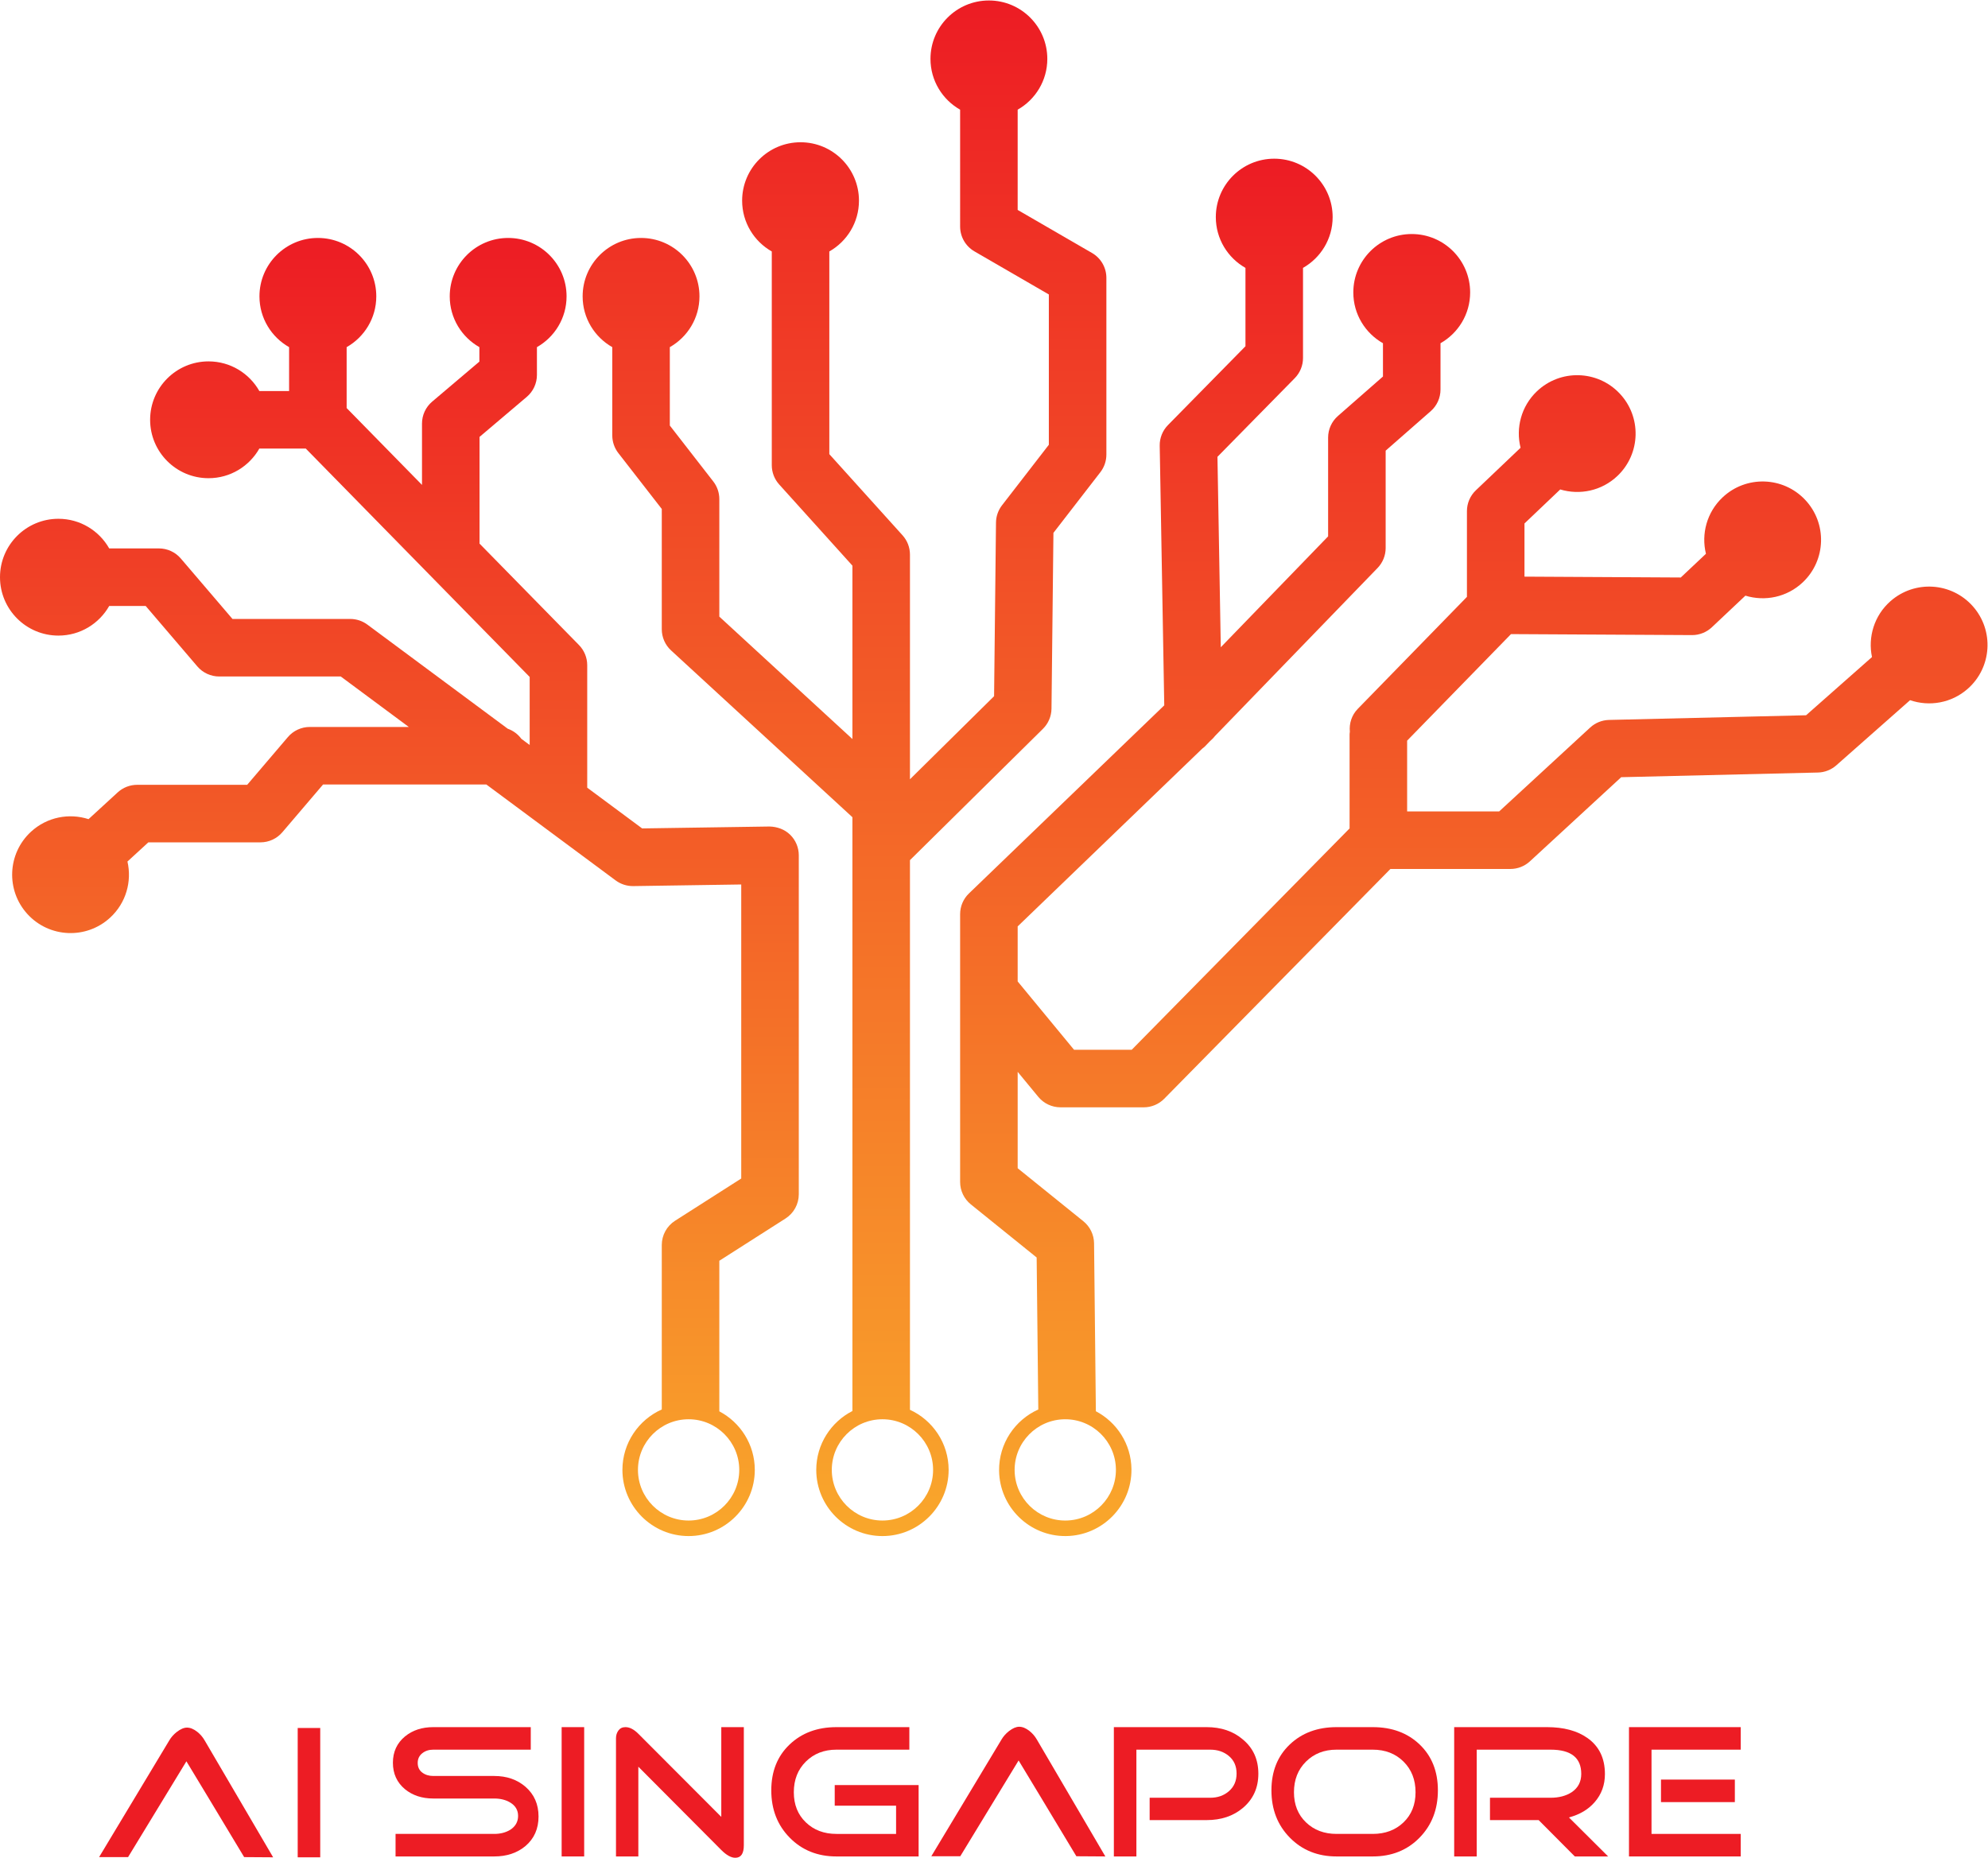 <?xml version="1.0" encoding="UTF-8" standalone="no"?>
<svg
   xmlns:dc="http://purl.org/dc/elements/1.1/"
   xmlns:cc="http://creativecommons.org/ns#"
   xmlns:rdf="http://www.w3.org/1999/02/22-rdf-syntax-ns#"
   xmlns:svg="http://www.w3.org/2000/svg"
   xmlns="http://www.w3.org/2000/svg"
   xmlns:sodipodi="http://sodipodi.sourceforge.net/DTD/sodipodi-0.dtd"
   xmlns:inkscape="http://www.inkscape.org/namespaces/inkscape"
   version="1.1"
   id="svg2"
   xml:space="preserve"
   width="628.36"
   height="587.32"
   viewBox="0 0 628.36 587.32"
   sodipodi:docname="AISG Vertical Logo wo tagline CMYK Full Colour.eps"><defs
     id="defs6"><clipPath
       clipPathUnits="userSpaceOnUse"
       id="clipPath42"><path
         d="m 2092.42,799.832 c -66.24,0 -120.09,53.859 -120.09,120.09 0,66.238 53.85,120.088 120.09,120.088 66.23,0 120.1,-53.85 120.1,-120.088 0,-66.231 -53.87,-120.09 -120.1,-120.09 z m 65.25,262.628 V 2366.03 L 2473,2677.5 c 12.8,12.64 20.07,29.81 20.28,47.8 l 4.59,416.91 111.3,143.91 c 9.25,11.95 14.25,26.63 14.25,41.74 v 419.11 c 0,24.34 -12.95,46.84 -34.03,59.03 l -176.33,102.13 v 237.75 c 41.94,23.81 70.3,68.8 70.3,120.46 0,76.49 -62.03,138.52 -138.52,138.52 -76.49,0 -138.52,-62.03 -138.52,-138.52 0,-51.66 28.35,-96.64 70.29,-120.45 V 3868.8 c 0,-24.35 12.96,-46.85 34.04,-59.03 l 176.33,-102.13 V 3351.17 L 2375.92,3207.6 c -9.08,-11.75 -14.09,-26.14 -14.25,-41.01 l -4.53,-411.73 -199.47,-197.01 v 532.87 c 0,16.88 -6.26,33.16 -17.57,45.68 l -173.63,192.53 v 480.71 c 41.93,23.81 70.28,68.79 70.28,120.45 0,76.49 -62.02,138.52 -138.51,138.52 -76.49,0 -138.52,-62.03 -138.52,-138.52 0,-51.67 28.36,-96.65 70.3,-120.46 V 3302.7 c 0,-16.89 6.27,-33.16 17.57,-45.68 l 173.63,-192.54 v -411.21 l -315.58,290.31 v 278.71 c 0,15.16 -5.04,29.89 -14.35,41.86 l -103.03,132.61 v 185.94 c 41.94,23.81 70.29,68.79 70.29,120.45 0,76.49 -62.03,138.52 -138.52,138.52 -76.49,0 -138.51,-62.03 -138.51,-138.52 0,-51.66 28.35,-96.65 70.29,-120.45 v -209.34 c 0,-15.15 5.05,-29.88 14.35,-41.86 l 103.03,-132.6 v -285.26 c 0,-19.08 7.99,-37.29 22.04,-50.22 l 429.99,-395.57 V 1059.59 c -50.81,-26 -85.74,-78.789 -85.74,-139.668 0,-86.531 70.41,-156.942 156.94,-156.942 86.53,0 156.94,70.411 156.94,156.942 0,63.226 -37.68,117.708 -91.69,142.538 z"
         id="path40" /></clipPath><linearGradient
       x1="0"
       y1="0"
       x2="1"
       y2="0"
       gradientUnits="userSpaceOnUse"
       gradientTransform="matrix(0,3641.88,3641.88,0,2002.47,762.98)"
       spreadMethod="pad"
       id="linearGradient48"><stop
         style="stop-opacity:1;stop-color:#f9a72b"
         offset="0"
         id="stop44" /><stop
         style="stop-opacity:1;stop-color:#ed1c24"
         offset="1"
         id="stop46" /></linearGradient><clipPath
       clipPathUnits="userSpaceOnUse"
       id="clipPath58"><path
         d="m 2682.6,945 c -0.02,1.879 -0.02,2.18 0,0 z"
         id="path56" /></clipPath><linearGradient
       x1="0"
       y1="0"
       x2="1"
       y2="0"
       gradientUnits="userSpaceOnUse"
       gradientTransform="matrix(0,1.52,1.52,0,2682.59,945.01)"
       spreadMethod="pad"
       id="linearGradient64"><stop
         style="stop-opacity:1;stop-color:#f9a72b"
         offset="0"
         id="stop60" /><stop
         style="stop-opacity:1;stop-color:#ed1c24"
         offset="1"
         id="stop62" /></linearGradient><clipPath
       clipPathUnits="userSpaceOnUse"
       id="clipPath74"><path
         d="m 2682.61,944.23 c -0.01,0.25 -0.01,0.579 -0.01,0.77 0,-0.238 0,-0.469 0.01,-0.77 z"
         id="path72" /></clipPath><linearGradient
       x1="0"
       y1="0"
       x2="1"
       y2="0"
       gradientUnits="userSpaceOnUse"
       gradientTransform="matrix(0,0.775,0.775,0,2682.61,944.23)"
       spreadMethod="pad"
       id="linearGradient80"><stop
         style="stop-opacity:1;stop-color:#f9a72b"
         offset="0"
         id="stop76" /><stop
         style="stop-opacity:1;stop-color:#ed1c24"
         offset="1"
         id="stop78" /></linearGradient><clipPath
       clipPathUnits="userSpaceOnUse"
       id="clipPath90"><path
         d="m 2683.1,898.941 c 0,-0.23 0,-0.531 0.01,-0.711 -0.01,0.219 -0.01,0.442 -0.01,0.711 z"
         id="path88" /></clipPath><linearGradient
       x1="0"
       y1="0"
       x2="1"
       y2="0"
       gradientUnits="userSpaceOnUse"
       gradientTransform="matrix(0,0.714,0.714,0,2683.1,898.23)"
       spreadMethod="pad"
       id="linearGradient96"><stop
         style="stop-opacity:1;stop-color:#f9a72b"
         offset="0"
         id="stop92" /><stop
         style="stop-opacity:1;stop-color:#ed1c24"
         offset="1"
         id="stop94" /></linearGradient><clipPath
       clipPathUnits="userSpaceOnUse"
       id="clipPath106"><path
         d="m 2683.11,898.23 c 0.02,-1.91 0.02,-2.218 0,0 z"
         id="path104" /></clipPath><linearGradient
       x1="0"
       y1="0"
       x2="1"
       y2="0"
       gradientUnits="userSpaceOnUse"
       gradientTransform="matrix(0,1.547,1.547,0,2683.12,896.68)"
       spreadMethod="pad"
       id="linearGradient112"><stop
         style="stop-opacity:1;stop-color:#f9a72b"
         offset="0"
         id="stop108" /><stop
         style="stop-opacity:1;stop-color:#ed1c24"
         offset="1"
         id="stop110" /></linearGradient><clipPath
       clipPathUnits="userSpaceOnUse"
       id="clipPath122"><path
         d="m 2682.61,944.23 c 0.03,-3.25 0.11,-10.191 0.25,-22.621 0.1,-9.461 0.16,-15.668 0.2,-19.597 -0.11,10.777 -0.37,34.687 -0.45,42.218 z"
         id="path120" /></clipPath><linearGradient
       x1="0"
       y1="0"
       x2="1"
       y2="0"
       gradientUnits="userSpaceOnUse"
       gradientTransform="matrix(0,42.223,42.223,0,2682.84,902.01)"
       spreadMethod="pad"
       id="linearGradient128"><stop
         style="stop-opacity:1;stop-color:#f9a72b"
         offset="0"
         id="stop124" /><stop
         style="stop-opacity:1;stop-color:#ed1c24"
         offset="1"
         id="stop126" /></linearGradient><clipPath
       clipPathUnits="userSpaceOnUse"
       id="clipPath138"><path
         d="m 2683.06,902.012 c 0.02,-1.192 0.03,-2.242 0.04,-3.071 -0.01,0.778 -0.02,1.821 -0.04,3.071 z"
         id="path136" /></clipPath><linearGradient
       x1="0"
       y1="0"
       x2="1"
       y2="0"
       gradientUnits="userSpaceOnUse"
       gradientTransform="matrix(0,3.071,3.071,0,2683.08,898.94)"
       spreadMethod="pad"
       id="linearGradient144"><stop
         style="stop-opacity:1;stop-color:#f9a72b"
         offset="0"
         id="stop140" /><stop
         style="stop-opacity:1;stop-color:#ed1c24"
         offset="1"
         id="stop142" /></linearGradient><clipPath
       clipPathUnits="userSpaceOnUse"
       id="clipPath154"><path
         d="m 2646.01,921.199 c 0.73,-66.23 -52.56,-120.668 -118.79,-121.379 -66.23,-0.711 -120.67,52.559 -121.38,118.801 -0.72,66.231 52.56,120.659 118.79,121.369 66.24,0.73 120.67,-52.549 121.38,-118.791 z m -240.3,9.852 c 0.01,-0.93 0.02,-1.91 0.03,-2.949 -0.01,1.097 -0.03,2.046 -0.03,2.949 z m 0.33,-31.313 c 0,-0.226 0,-0.289 0,0 z m 2272,2068.252 c -50.63,57.33 -138.19,62.76 -195.51,12.12 -38.72,-34.2 -53.67,-85.23 -43.75,-132.42 l -156.28,-138.04 -467.32,-11.1 c -16.58,-0.4 -32.43,-6.81 -44.62,-18.04 l -215.83,-198.95 h -218.19 v 167.85 l 246.31,252.71 429.07,-2.36 c 0.14,0 0.24,0 0.38,0 17.4,0 34.13,6.65 46.79,18.58 l 79.55,74.97 c 46.09,-14.19 98.28,-3.98 135.88,31.45 55.66,52.47 58.27,140.15 5.81,195.81 -52.46,55.67 -140.14,58.27 -195.8,5.81 -37.61,-35.43 -50.9,-86.92 -39.46,-133.77 l -59.68,-56.24 -370.6,2.03 v 126.1 l 84.78,80.68 c 46.16,-13.96 98.29,-3.48 135.71,32.13 55.41,52.74 57.57,140.43 4.83,195.84 -52.73,55.4 -140.43,57.57 -195.83,4.84 -37.42,-35.62 -50.45,-87.17 -38.79,-133.96 l -105.96,-100.86 c -13.54,-12.86 -21.19,-30.74 -21.19,-49.41 v -203.35 l -258.89,-265.63 c -14.57,-14.96 -20.59,-34.86 -18.74,-54.14 -0.19,-2.06 -0.63,-4.05 -0.63,-6.16 v -223.2 l -516.65,-525.02 h -136.66 l -133.71,162.13 v 130.5 l 437.67,421.59 c 2.21,1.76 4.48,3.38 6.5,5.46 l 11.25,11.64 8.23,7.91 c 1.44,1.39 2.53,3.05 3.83,4.55 l 385.89,398.85 c 12.3,12.71 19.19,29.73 19.19,47.43 v 230.86 l 106.81,93.62 c 14.77,12.94 23.24,31.65 23.24,51.3 v 109.86 c 41.94,23.81 70.29,68.8 70.29,120.46 0,76.49 -62.03,138.52 -138.51,138.52 -76.5,0 -138.52,-62.03 -138.52,-138.52 0,-51.66 28.35,-96.65 70.3,-120.46 v -78.95 l -106.82,-93.62 c -14.78,-12.94 -23.24,-31.66 -23.24,-51.3 v -234.17 l -254.48,-263.01 -7.9,451.66 183.29,186.52 c 12.53,12.75 19.57,29.92 19.57,47.82 v 213.74 c 41.93,23.81 70.28,68.79 70.28,120.45 0,76.49 -62.03,138.52 -138.52,138.52 -76.49,0 -138.51,-62.03 -138.51,-138.52 0,-51.66 28.35,-96.65 70.29,-120.46 v -185.83 l -183.77,-187 c -12.83,-13.07 -19.88,-30.71 -19.55,-49.02 l 10.77,-615.65 -463.13,-446.11 c -13.36,-12.85 -20.9,-30.59 -20.9,-49.14 v -635.15 c 0,-20.62 9.33,-40.13 25.37,-53.1 l 156.1,-125.99 3.89,-360.5 c -55.29,-24.8 -93.66,-80.591 -92.97,-144.931 0.94,-86.528 72.1,-156.18 158.62,-155.239 86.53,0.942 156.18,72.098 155.24,158.629 -0.65,59.75 -34.81,111.421 -84.38,137.391 l -4.29,398.28 c -0.23,20.35 -9.53,39.56 -25.37,52.35 l -155.76,125.72 v 228.59 l 48.9,-59.31 c 12.97,-15.72 32.27,-24.82 52.64,-24.82 H 2712 c 18.28,0 35.81,7.35 48.62,20.37 l 536.27,544.93 h 284.49 c 17.13,0 33.64,6.45 46.24,18.06 l 216.52,199.58 466.48,11.08 c 16.07,0.38 31.51,6.43 43.56,17.07 l 174.93,154.51 c 45.6,-15.67 98.09,-7.14 136.81,27.06 57.33,50.64 62.76,138.19 12.12,195.52 z"
         id="path152" /></clipPath><linearGradient
       x1="0"
       y1="0"
       x2="1"
       y2="0"
       gradientUnits="userSpaceOnUse"
       gradientTransform="matrix(0,3266.65,3266.65,0,3494.67,762.97)"
       spreadMethod="pad"
       id="linearGradient160"><stop
         style="stop-opacity:1;stop-color:#f9a72b"
         offset="0"
         id="stop156" /><stop
         style="stop-opacity:1;stop-color:#ed1c24"
         offset="1"
         id="stop158" /></linearGradient><clipPath
       clipPathUnits="userSpaceOnUse"
       id="clipPath170"><path
         d="m 1752.89,919.922 c 0,-66.231 -53.86,-120.09 -120.1,-120.09 -66.24,0 -120.09,53.859 -120.09,120.09 0,66.238 53.85,120.088 120.09,120.088 66.24,0 120.1,-53.85 120.1,-120.088 z m 71.92,1525.888 -302.18,-4.53 -130.23,96.62 v 290.48 c 0,17.85 -7,35 -19.49,47.76 l -235.98,240.77 c 0.01,0.48 0.14,0.93 0.14,1.4 v 251.53 l 111.95,94.89 c 15.31,12.97 24.12,32.01 24.12,52.05 v 65.92 c 41.93,23.81 70.28,68.79 70.28,120.45 0,76.49 -62.02,138.52 -138.51,138.52 -76.49,0 -138.52,-62.03 -138.52,-138.52 0,-51.66 28.36,-96.65 70.3,-120.45 v -34.3 l -111.95,-94.9 c -15.31,-12.96 -24.12,-32 -24.12,-52.04 v -145.48 l -178.675,182.3 v 144.42 c 41.942,23.8 70.297,68.79 70.297,120.45 0,76.49 -62.023,138.52 -138.515,138.52 -76.489,0 -138.52,-62.03 -138.52,-138.52 0,-51.66 28.348,-96.64 70.289,-120.45 v -104.07 h -70.555 c -23.804,41.94 -68.793,70.3 -120.453,70.3 -76.492,0 -138.519,-62.03 -138.519,-138.52 0,-76.49 62.027,-138.52 138.519,-138.52 51.66,0 96.641,28.36 120.45,70.29 h 110.113 l 530.899,-541.67 v -161.37 l -19.77,14.67 c -8.03,10.96 -19.22,19.3 -32.26,23.93 L 871.191,2924.6 c -11.765,8.74 -26.023,13.45 -40.664,13.45 H 551.254 l -122.516,143.37 c -12.965,15.18 -31.925,23.92 -51.875,23.92 H 258.969 c -23.817,41.93 -68.793,70.28 -120.453,70.28 C 62.023,3175.62 0,3113.59 0,3037.1 c 0,-76.49 62.023,-138.51 138.516,-138.51 51.668,0 96.648,28.35 120.461,70.29 h 86.441 L 467.93,2825.5 c 12.965,-15.17 31.925,-23.9 51.875,-23.9 H 807.988 L 969.324,2681.89 H 734.555 c -19.992,0 -38.953,-8.75 -51.918,-23.96 L 586.105,2544.7 h -260.91 c -17.093,0 -33.539,-6.42 -46.14,-17.97 l -69.121,-63.45 c -45.899,14.8 -98.207,5.26 -136.266,-29.68 -56.352,-51.72 -60.098,-139.36 -8.367,-195.71 51.722,-56.34 139.359,-60.09 195.711,-8.37 38.058,34.94 52.023,86.24 41.203,133.24 l 49.558,45.49 h 265.821 c 19.984,0 38.945,8.76 51.91,23.97 l 96.531,113.22 h 387.195 l 306.65,-227.52 c 12.06,-8.92 26.75,-13.62 41.69,-13.43 l 256.04,3.84 V 1611 L 1600.7,1510.81 c -19.63,-12.54 -31.51,-34.22 -31.51,-57.51 v -390.04 c -54.91,-24.47 -93.33,-79.459 -93.33,-143.338 0,-86.531 70.41,-156.942 156.93,-156.942 86.53,0 156.94,70.411 156.94,156.942 0,60.226 -34.16,112.578 -84.09,138.868 v 357.13 l 156.92,100.19 c 19.62,12.54 31.5,34.23 31.5,57.51 v 803.96 c 0,18.28 -7.33,35.79 -20.35,48.6 -13.02,12.83 -30.95,19.19 -48.9,19.63 z"
         id="path168" /></clipPath><linearGradient
       x1="0"
       y1="0"
       x2="1"
       y2="0"
       gradientUnits="userSpaceOnUse"
       gradientTransform="matrix(0,3078.69,3078.69,0,947.03,762.98)"
       spreadMethod="pad"
       id="linearGradient176"><stop
         style="stop-opacity:1;stop-color:#f9a72b"
         offset="0"
         id="stop172" /><stop
         style="stop-opacity:1;stop-color:#ed1c24"
         offset="1"
         id="stop174" /></linearGradient></defs><sodipodi:namedview
     pagecolor="#ffffff"
     bordercolor="#666666"
     borderopacity="1"
     objecttolerance="10"
     gridtolerance="10"
     guidetolerance="10"
     inkscape:pageopacity="0"
     inkscape:pageshadow="2"
     inkscape:window-width="640"
     inkscape:window-height="480"
     id="namedview4" /><g
     id="g10"
     inkscape:groupmode="layer"
     inkscape:label="ink_ext_XXXXXX"
     transform="matrix(1.333,0,0,-1.333,0,587.32)"><g
       id="g12"
       transform="scale(0.1)"><path
         d="M 495.426,140.34 442,228.781 303.68,1.578 H 234.977 L 401.578,278.641 c 4.184,7.168 10.035,13.75 17.508,19.738 8.988,6.902 17.062,10.34 24.266,10.34 7.761,0 15.859,-3.309 24.242,-9.879 7.183,-5.699 13.011,-12.418 17.504,-20.199 L 647.668,1.121 578.945,1.578 527.313,87.352"
         style="fill:#ed1c24;fill-opacity:1;fill-rule:nonzero;stroke:none"
         id="path14" /><path
         d="M 759.324,1.121 H 705.895 V 307.82 h 53.429 V 1.121"
         style="fill:#ed1c24;fill-opacity:1;fill-rule:nonzero;stroke:none"
         id="path16" /><path
         d="M 1276.97,97.898 C 1276.97,68.852 1266.65,45.5 1245.98,27.852 1226.23,11.371 1201.53,3.148 1171.89,3.148 H 937.938 V 56.602 h 233.952 c 14.67,0 27.39,3.277 38.17,9.859 12.28,8.09 18.42,19 18.42,32.777 0,13.774 -6.29,24.391 -18.86,31.891 -10.49,6.281 -23.06,9.422 -37.73,9.422 h -144.58 c -26.66,0 -48.958,7.34 -66.919,22 -19.164,15.879 -28.739,36.84 -28.739,62.871 0,25.75 9.575,46.558 28.739,62.43 17.961,14.66 40.259,21.988 66.919,21.988 h 231.24 v -53.43 h -231.24 c -10.2,0 -18.88,-2.851 -26.06,-8.531 -7.18,-5.699 -10.785,-13.32 -10.785,-22.899 0,-9.878 3.605,-17.519 10.785,-22.91 7.18,-5.39 15.86,-8.07 26.06,-8.07 h 144.58 c 29.64,0 54.34,-8.539 74.09,-25.602 20.67,-17.968 30.99,-41.457 30.99,-70.5"
         style="fill:#ed1c24;fill-opacity:1;fill-rule:nonzero;stroke:none"
         id="path18" /><path
         d="m 1385.18,3.148 h -53.43 V 309.84 h 53.43 V 3.148"
         style="fill:#ed1c24;fill-opacity:1;fill-rule:nonzero;stroke:none"
         id="path20" /><path
         d="M 1763.74,29.641 C 1763.74,9.891 1756.99,0 1743.53,0 c -9.89,0 -20.96,6.148 -33.24,18.422 L 1513.61,216 V 3.148 h -52.99 V 283.34 c 0,7.199 1.94,13.398 5.83,18.648 3.89,5.242 9.43,7.852 16.63,7.852 9.87,0 20.04,-5.231 30.53,-15.719 L 1710.29,96.988 V 309.84 h 53.45 V 29.641"
         style="fill:#ed1c24;fill-opacity:1;fill-rule:nonzero;stroke:none"
         id="path22" /><path
         d="m 2178.2,3.148 h -194.89 c -44.62,0 -81.51,14.812 -110.69,44.453 -29.2,29.637 -43.78,67.058 -43.78,112.269 0,44.91 14.43,81.117 43.32,108.66 28.89,27.551 65.94,41.309 111.15,41.309 h 172.89 v -53.43 h -172.89 c -29.35,0 -53.52,-9.422 -72.52,-28.281 -19.03,-18.879 -28.53,-43.129 -28.53,-72.758 0,-29.34 9.5,-53.141 28.53,-71.391 19,-18.27 43.17,-27.379 72.52,-27.379 h 141.44 v 66.886 h -145.48 v 48.953 H 2178.2 V 3.148"
         style="fill:#ed1c24;fill-opacity:1;fill-rule:nonzero;stroke:none"
         id="path24" /><path
         d="m 2468.72,142.359 -53.43,88.45 L 2276.97,3.609 h -68.7 L 2374.88,280.66 c 4.18,7.192 10.03,13.762 17.5,19.75 8.99,6.891 17.07,10.352 24.27,10.352 7.76,0 15.86,-3.313 24.25,-9.891 7.17,-5.699 13,-12.43 17.5,-20.211 L 2620.96,3.148 2552.24,3.609 2500.6,89.371"
         style="fill:#ed1c24;fill-opacity:1;fill-rule:nonzero;stroke:none"
         id="path26" /><path
         d="m 2983.77,199.391 c 0,-33.539 -12.28,-60.629 -36.82,-81.289 -22.74,-19.153 -51.35,-28.731 -85.77,-28.731 h -135.16 v 52.988 h 143.69 c 17.67,0 32.49,5.223 44.46,15.711 11.97,10.469 17.97,24.391 17.97,41.762 0,17.348 -6,31.129 -17.97,41.309 -11.97,10.168 -26.79,15.269 -44.46,15.269 H 2694.58 V 3.148 h -53.43 V 309.84 h 220.03 c 34.42,0 63.03,-9.719 85.77,-29.18 24.54,-20.351 36.82,-47.449 36.82,-81.269"
         style="fill:#ed1c24;fill-opacity:1;fill-rule:nonzero;stroke:none"
         id="path28" /><path
         d="m 3356.5,155.371 c 0,29.629 -9.5,53.879 -28.52,72.758 -19.01,18.859 -43.32,28.281 -72.96,28.281 h -85.78 c -29.34,0 -53.51,-9.422 -72.51,-28.281 C 3077.7,209.25 3068.2,185 3068.2,155.371 c 0,-29.34 9.5,-53.141 28.53,-71.391 19,-18.27 43.17,-27.379 72.51,-27.379 h 85.78 c 29.64,0 53.95,9.109 72.96,27.379 19.02,18.25 28.52,42.05 28.52,71.391 z m 52.99,4.5 c 0,-45.211 -14.53,-82.633 -43.57,-112.269 -29.03,-29.641 -66.01,-44.453 -110.9,-44.453 h -85.78 c -44.61,0 -81.51,14.812 -110.69,44.453 -29.2,29.637 -43.78,67.058 -43.78,112.269 0,44.91 14.45,81.117 43.33,108.66 28.89,27.551 65.94,41.309 111.14,41.309 h 85.78 c 45.49,0 82.62,-13.758 111.36,-41.309 28.74,-27.543 43.11,-63.75 43.11,-108.66"
         style="fill:#ed1c24;fill-opacity:1;fill-rule:nonzero;stroke:none"
         id="path30" /><path
         d="m 3813.18,3.148 h -79.02 L 3648.4,89.371 h -115.41 v 52.988 h 143.69 c 19.75,0 36.37,4.332 49.84,13.012 15.27,10.18 22.9,24.699 22.9,43.559 0,38.32 -24.25,57.48 -72.74,57.48 H 3501.54 V 3.148 h -53.43 V 309.84 h 220.03 c 39.52,0 71.41,-8.539 95.66,-25.578 27.85,-19.481 41.74,-48.063 41.74,-85.774 0,-25.758 -8.07,-47.91 -24.23,-66.468 -14.98,-17.36 -35.33,-29.5 -61.08,-36.36 l 92.95,-92.512"
         style="fill:#ed1c24;fill-opacity:1;fill-rule:nonzero;stroke:none"
         id="path32" /><path
         d="m 4113.61,132.02 h -175.14 v 53.441 h 175.14 z M 4127.54,3.148 H 3862.59 V 309.84 h 264.95 V 256.41 H 3916.02 V 56.602 h 211.52 V 3.148"
         style="fill:#ed1c24;fill-opacity:1;fill-rule:nonzero;stroke:none"
         id="path34" /><g
         id="g36"><g
           id="g38"
           clip-path="url(#clipPath42)"><path
             d="m 2092.42,799.832 c -66.24,0 -120.09,53.859 -120.09,120.09 0,66.238 53.85,120.088 120.09,120.088 66.23,0 120.1,-53.85 120.1,-120.088 0,-66.231 -53.87,-120.09 -120.1,-120.09 z m 65.25,262.628 V 2366.03 L 2473,2677.5 c 12.8,12.64 20.07,29.81 20.28,47.8 l 4.59,416.91 111.3,143.91 c 9.25,11.95 14.25,26.63 14.25,41.74 v 419.11 c 0,24.34 -12.95,46.84 -34.03,59.03 l -176.33,102.13 v 237.75 c 41.94,23.81 70.3,68.8 70.3,120.46 0,76.49 -62.03,138.52 -138.52,138.52 -76.49,0 -138.52,-62.03 -138.52,-138.52 0,-51.66 28.35,-96.64 70.29,-120.45 V 3868.8 c 0,-24.35 12.96,-46.85 34.04,-59.03 l 176.33,-102.13 V 3351.17 L 2375.92,3207.6 c -9.08,-11.75 -14.09,-26.14 -14.25,-41.01 l -4.53,-411.73 -199.47,-197.01 v 532.87 c 0,16.88 -6.26,33.16 -17.57,45.68 l -173.63,192.53 v 480.71 c 41.93,23.81 70.28,68.79 70.28,120.45 0,76.49 -62.02,138.52 -138.51,138.52 -76.49,0 -138.52,-62.03 -138.52,-138.52 0,-51.67 28.36,-96.65 70.3,-120.46 V 3302.7 c 0,-16.89 6.27,-33.16 17.57,-45.68 l 173.63,-192.54 v -411.21 l -315.58,290.31 v 278.71 c 0,15.16 -5.04,29.89 -14.35,41.86 l -103.03,132.61 v 185.94 c 41.94,23.81 70.29,68.79 70.29,120.45 0,76.49 -62.03,138.52 -138.52,138.52 -76.49,0 -138.51,-62.03 -138.51,-138.52 0,-51.66 28.35,-96.65 70.29,-120.45 v -209.34 c 0,-15.15 5.05,-29.88 14.35,-41.86 l 103.03,-132.6 v -285.26 c 0,-19.08 7.99,-37.29 22.04,-50.22 l 429.99,-395.57 V 1059.59 c -50.81,-26 -85.74,-78.789 -85.74,-139.668 0,-86.531 70.41,-156.942 156.94,-156.942 86.53,0 156.94,70.411 156.94,156.942 0,63.226 -37.68,117.708 -91.69,142.538"
             style="fill:url(#linearGradient48);fill-opacity:1;fill-rule:nonzero;stroke:none"
             id="path50" /></g></g><g
         id="g52"><g
           id="g54"
           clip-path="url(#clipPath58)"><path
             d="m 2682.6,945 c -0.02,1.879 -0.02,2.18 0,0 v 0"
             style="fill:url(#linearGradient64);fill-opacity:1;fill-rule:nonzero;stroke:none"
             id="path66" /></g></g><g
         id="g68"><g
           id="g70"
           clip-path="url(#clipPath74)"><path
             d="m 2682.61,944.23 c -0.01,0.25 -0.01,0.579 -0.01,0.77 0,-0.238 0,-0.469 0.01,-0.77"
             style="fill:url(#linearGradient80);fill-opacity:1;fill-rule:nonzero;stroke:none"
             id="path82" /></g></g><g
         id="g84"><g
           id="g86"
           clip-path="url(#clipPath90)"><path
             d="m 2683.1,898.941 c 0,-0.23 0,-0.531 0.01,-0.711 -0.01,0.219 -0.01,0.442 -0.01,0.711"
             style="fill:url(#linearGradient96);fill-opacity:1;fill-rule:nonzero;stroke:none"
             id="path98" /></g></g><g
         id="g100"><g
           id="g102"
           clip-path="url(#clipPath106)"><path
             d="m 2683.11,898.23 c 0.02,-1.91 0.02,-2.218 0,0 v 0"
             style="fill:url(#linearGradient112);fill-opacity:1;fill-rule:nonzero;stroke:none"
             id="path114" /></g></g><g
         id="g116"><g
           id="g118"
           clip-path="url(#clipPath122)"><path
             d="m 2682.61,944.23 c 0.03,-3.25 0.11,-10.191 0.25,-22.621 0.1,-9.461 0.16,-15.668 0.2,-19.597 -0.11,10.777 -0.37,34.687 -0.45,42.218"
             style="fill:url(#linearGradient128);fill-opacity:1;fill-rule:nonzero;stroke:none"
             id="path130" /></g></g><g
         id="g132"><g
           id="g134"
           clip-path="url(#clipPath138)"><path
             d="m 2683.06,902.012 c 0.02,-1.192 0.03,-2.242 0.04,-3.071 -0.01,0.778 -0.02,1.821 -0.04,3.071"
             style="fill:url(#linearGradient144);fill-opacity:1;fill-rule:nonzero;stroke:none"
             id="path146" /></g></g><g
         id="g148"><g
           id="g150"
           clip-path="url(#clipPath154)"><path
             d="m 2646.01,921.199 c 0.73,-66.23 -52.56,-120.668 -118.79,-121.379 -66.23,-0.711 -120.67,52.559 -121.38,118.801 -0.72,66.231 52.56,120.659 118.79,121.369 66.24,0.73 120.67,-52.549 121.38,-118.791 z m -240.3,9.852 c 0.01,-0.93 0.02,-1.91 0.03,-2.949 -0.01,1.097 -0.03,2.046 -0.03,2.949 z m 0.33,-31.313 c 0,-0.226 0,-0.289 0,0 z m 2272,2068.252 c -50.63,57.33 -138.19,62.76 -195.51,12.12 -38.72,-34.2 -53.67,-85.23 -43.75,-132.42 l -156.28,-138.04 -467.32,-11.1 c -16.58,-0.4 -32.43,-6.81 -44.62,-18.04 l -215.83,-198.95 h -218.19 v 167.85 l 246.31,252.71 429.07,-2.36 c 0.14,0 0.24,0 0.38,0 17.4,0 34.13,6.65 46.79,18.58 l 79.55,74.97 c 46.09,-14.19 98.28,-3.98 135.88,31.45 55.66,52.47 58.27,140.15 5.81,195.81 -52.46,55.67 -140.14,58.27 -195.8,5.81 -37.61,-35.43 -50.9,-86.92 -39.46,-133.77 l -59.68,-56.24 -370.6,2.03 v 126.1 l 84.78,80.68 c 46.16,-13.96 98.29,-3.48 135.71,32.13 55.41,52.74 57.57,140.43 4.83,195.84 -52.73,55.4 -140.43,57.57 -195.83,4.84 -37.42,-35.62 -50.45,-87.17 -38.79,-133.96 l -105.96,-100.86 c -13.54,-12.86 -21.19,-30.74 -21.19,-49.41 v -203.35 l -258.89,-265.63 c -14.57,-14.96 -20.59,-34.86 -18.74,-54.14 -0.19,-2.06 -0.63,-4.05 -0.63,-6.16 v -223.2 l -516.65,-525.02 h -136.66 l -133.71,162.13 v 130.5 l 437.67,421.59 c 2.21,1.76 4.48,3.38 6.5,5.46 l 11.25,11.64 8.23,7.91 c 1.44,1.39 2.53,3.05 3.83,4.55 l 385.89,398.85 c 12.3,12.71 19.19,29.73 19.19,47.43 v 230.86 l 106.81,93.62 c 14.77,12.94 23.24,31.65 23.24,51.3 v 109.86 c 41.94,23.81 70.29,68.8 70.29,120.46 0,76.49 -62.03,138.52 -138.51,138.52 -76.5,0 -138.52,-62.03 -138.52,-138.52 0,-51.66 28.35,-96.65 70.3,-120.46 v -78.95 l -106.82,-93.62 c -14.78,-12.94 -23.24,-31.66 -23.24,-51.3 v -234.17 l -254.48,-263.01 -7.9,451.66 183.29,186.52 c 12.53,12.75 19.57,29.92 19.57,47.82 v 213.74 c 41.93,23.81 70.28,68.79 70.28,120.45 0,76.49 -62.03,138.52 -138.52,138.52 -76.49,0 -138.51,-62.03 -138.51,-138.52 0,-51.66 28.35,-96.65 70.29,-120.46 v -185.83 l -183.77,-187 c -12.83,-13.07 -19.88,-30.71 -19.55,-49.02 l 10.77,-615.65 -463.13,-446.11 c -13.36,-12.85 -20.9,-30.59 -20.9,-49.14 v -635.15 c 0,-20.62 9.33,-40.13 25.37,-53.1 l 156.1,-125.99 3.89,-360.5 c -55.29,-24.8 -93.66,-80.591 -92.97,-144.931 0.94,-86.528 72.1,-156.18 158.62,-155.239 86.53,0.942 156.18,72.098 155.24,158.629 -0.65,59.75 -34.81,111.421 -84.38,137.391 l -4.29,398.28 c -0.23,20.35 -9.53,39.56 -25.37,52.35 l -155.76,125.72 v 228.59 l 48.9,-59.31 c 12.97,-15.72 32.27,-24.82 52.64,-24.82 H 2712 c 18.28,0 35.81,7.35 48.62,20.37 l 536.27,544.93 h 284.49 c 17.13,0 33.64,6.45 46.24,18.06 l 216.52,199.58 466.48,11.08 c 16.07,0.38 31.51,6.43 43.56,17.07 l 174.93,154.51 c 45.6,-15.67 98.09,-7.14 136.81,27.06 57.33,50.64 62.76,138.19 12.12,195.52"
             style="fill:url(#linearGradient160);fill-opacity:1;fill-rule:nonzero;stroke:none"
             id="path162" /></g></g><g
         id="g164"><g
           id="g166"
           clip-path="url(#clipPath170)"><path
             d="m 1752.89,919.922 c 0,-66.231 -53.86,-120.09 -120.1,-120.09 -66.24,0 -120.09,53.859 -120.09,120.09 0,66.238 53.85,120.088 120.09,120.088 66.24,0 120.1,-53.85 120.1,-120.088 z m 71.92,1525.888 -302.18,-4.53 -130.23,96.62 v 290.48 c 0,17.85 -7,35 -19.49,47.76 l -235.98,240.77 c 0.01,0.48 0.14,0.93 0.14,1.4 v 251.53 l 111.95,94.89 c 15.31,12.97 24.12,32.01 24.12,52.05 v 65.92 c 41.93,23.81 70.28,68.79 70.28,120.45 0,76.49 -62.02,138.52 -138.51,138.52 -76.49,0 -138.52,-62.03 -138.52,-138.52 0,-51.66 28.36,-96.65 70.3,-120.45 v -34.3 l -111.95,-94.9 c -15.31,-12.96 -24.12,-32 -24.12,-52.04 v -145.48 l -178.675,182.3 v 144.42 c 41.942,23.8 70.297,68.79 70.297,120.45 0,76.49 -62.023,138.52 -138.515,138.52 -76.489,0 -138.52,-62.03 -138.52,-138.52 0,-51.66 28.348,-96.64 70.289,-120.45 v -104.07 h -70.555 c -23.804,41.94 -68.793,70.3 -120.453,70.3 -76.492,0 -138.519,-62.03 -138.519,-138.52 0,-76.49 62.027,-138.52 138.519,-138.52 51.66,0 96.641,28.36 120.45,70.29 h 110.113 l 530.899,-541.67 v -161.37 l -19.77,14.67 c -8.03,10.96 -19.22,19.3 -32.26,23.93 L 871.191,2924.6 c -11.765,8.74 -26.023,13.45 -40.664,13.45 H 551.254 l -122.516,143.37 c -12.965,15.18 -31.925,23.92 -51.875,23.92 H 258.969 c -23.817,41.93 -68.793,70.28 -120.453,70.28 C 62.023,3175.62 0,3113.59 0,3037.1 c 0,-76.49 62.023,-138.51 138.516,-138.51 51.668,0 96.648,28.35 120.461,70.29 h 86.441 L 467.93,2825.5 c 12.965,-15.17 31.925,-23.9 51.875,-23.9 H 807.988 L 969.324,2681.89 H 734.555 c -19.992,0 -38.953,-8.75 -51.918,-23.96 L 586.105,2544.7 h -260.91 c -17.093,0 -33.539,-6.42 -46.14,-17.97 l -69.121,-63.45 c -45.899,14.8 -98.207,5.26 -136.266,-29.68 -56.352,-51.72 -60.098,-139.36 -8.367,-195.71 51.722,-56.34 139.359,-60.09 195.711,-8.37 38.058,34.94 52.023,86.24 41.203,133.24 l 49.558,45.49 h 265.821 c 19.984,0 38.945,8.76 51.91,23.97 l 96.531,113.22 h 387.195 l 306.65,-227.52 c 12.06,-8.92 26.75,-13.62 41.69,-13.43 l 256.04,3.84 V 1611 L 1600.7,1510.81 c -19.63,-12.54 -31.51,-34.22 -31.51,-57.51 v -390.04 c -54.91,-24.47 -93.33,-79.459 -93.33,-143.338 0,-86.531 70.41,-156.942 156.93,-156.942 86.53,0 156.94,70.411 156.94,156.942 0,60.226 -34.16,112.578 -84.09,138.868 v 357.13 l 156.92,100.19 c 19.62,12.54 31.5,34.23 31.5,57.51 v 803.96 c 0,18.28 -7.33,35.79 -20.35,48.6 -13.02,12.83 -30.95,19.19 -48.9,19.63"
             style="fill:url(#linearGradient176);fill-opacity:1;fill-rule:nonzero;stroke:none"
             id="path178" /></g></g></g></g></svg>
